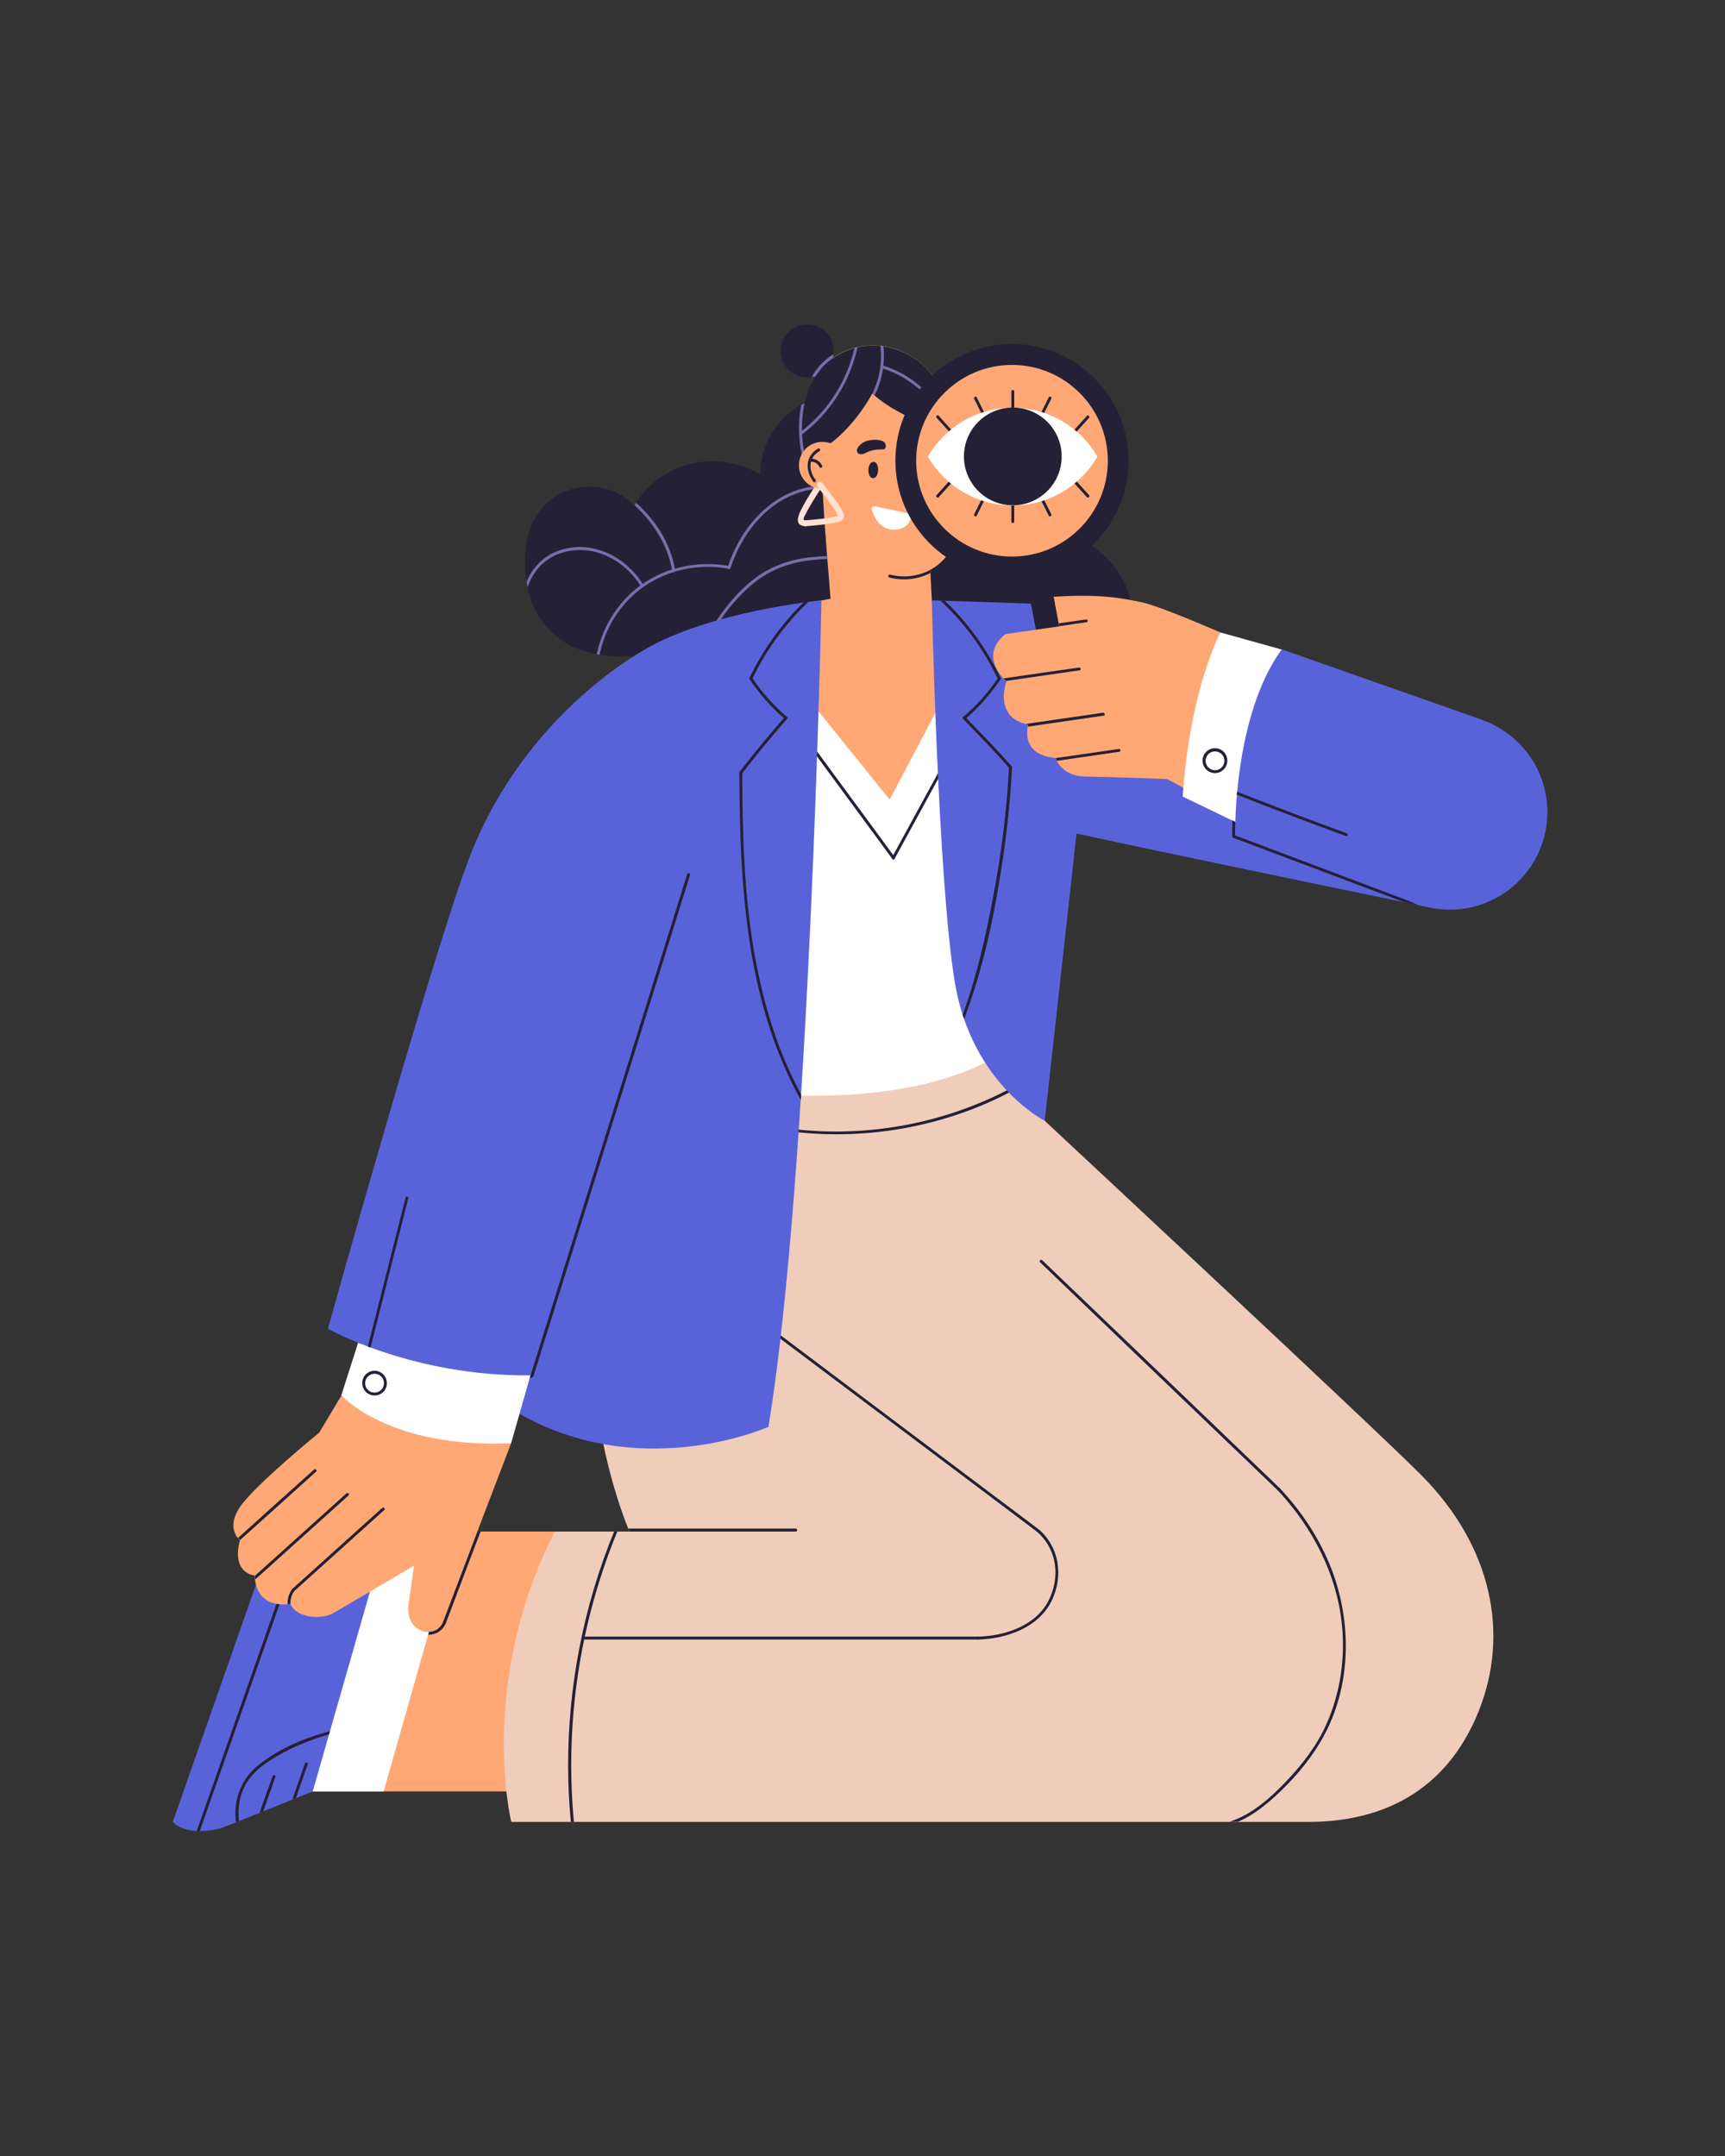 <?xml version="1.0" encoding="utf-8"?>
<!-- Generator: Adobe Illustrator 29.7.1, SVG Export Plug-In . SVG Version: 9.03 Build 0)  -->
<svg version="1.0" id="Layer_1" xmlns="http://www.w3.org/2000/svg" xmlns:xlink="http://www.w3.org/1999/xlink" x="0px" y="0px"
	 viewBox="0 0 1080 1350" style="enable-background:new 0 0 1080 1350;" xml:space="preserve">
<rect x="0" y="0" width="1080" height="1350" fill="#333333" stroke="none"/>
<style type="text/css">
	.st0{fill:#FFFFFF;}
	.st1{fill:#242136;}
	.st2{fill:#FFA875;}
	.st3{fill:#776EAB;}
	.st4{clip-path:url(#SVGID_00000093169161751267376440000017372513308154026626_);}
	.st5{clip-path:url(#SVGID_00000055703716332540441530000000067265579245214352_);}
	.st6{fill:#5963D9;}
	.st7{clip-path:url(#SVGID_00000025443097953920669520000015028960903736731581_);}
	.st8{fill:#F0CCBB;}
	.st9{clip-path:url(#SVGID_00000009549651552421369770000012973507506884782995_);}
	.st10{fill:#FFE0D1;}
</style>
<path class="st0" d="M628.6,710H471.7V433.3h156.9V710"/>
<path class="st1" d="M501.1,459.4c19.1,26.2,38.4,52.2,57.5,78.3c0.7,1,2.3,0,1.6-0.9c-19.1-26.2-38.4-52.2-57.5-78.3
	C502,457.5,500.4,458.4,501.1,459.4"/>
<path class="st1" d="M603,455.3c-14.8,27.1-29.6,54.3-44.5,81.5c-0.6,1,1,2,1.6,0.9c14.8-27.2,29.6-54.3,44.5-81.5
	C605.2,455.2,603.6,454.2,603,455.3"/>
<path class="st1" d="M654.2,332.6c-9.3-28.6-36.2-49.4-67.9-49.4c-3.9,0-7.7,0.3-11.4,0.9c-5.8-21.4-25.3-37.2-48.6-37.2
	c-27.8,0-50.3,22.5-50.3,50.3c-8.7-5.3-18.9-8.4-29.9-8.4c-20.8,0-38.9,11-49,27.6c-7.2-7.2-17.1-11.7-28.1-11.7
	c-18.7,0-34.4,13-38.4,30.5c0,0-12.2,47,25.3,68.3c23.3,13.2,64.1,6.8,91.5,0c10.4-0.2,20.2-3.3,28.5-8.4l0,0l47.1-7.2
	c12,22.7,35.7,38.1,63.2,38.1c6.8,0,13.3-1,19.6-2.7c10.4,14.5,27.4,23.9,46.5,23.9c31.6,0,57.3-25.7,57.3-57.3
	C709.7,358.9,685.1,333.6,654.2,332.6"/>
<path class="st2" d="M583.4,375.9l-1-19.7l-65.9-24.7l3.5,43.4l-18.2,3.5l-23.1,25.2l78.3,97.1l33-62.6L583.4,375.9"/>
<path class="st2" d="M556.3,360.6c10.6,3.4,38.7-0.9,43-28.5c4.4-27.6-4.7-78.3-15.2-96.1c-9.2-15.8-40.5-29.9-65.4-9.8
	c-26.6,21.5-17.1,88.8-0.3,110.5C532.1,354.4,547.4,357.7,556.3,360.6"/>
<path class="st0" d="M547.8,317l21.6,4.6c1,0.2,1.5,1.2,1.3,2.1c-0.8,2.8-3.3,7.8-10.7,8c-9.2,0.2-12.9-8.2-14.2-12.6
	C545.5,317.9,546.6,316.7,547.8,317"/>
<path class="st1" d="M595.4,270.5c0,0-30.2-6.8-49.3-24.1c0,0-16.8,32.7-43.4,39.9c-3.4-25.5,1.8-48.5,16.1-60
	c24.8-20.1,56.1-6,65.4,9.8C588.4,243.2,592.5,256,595.4,270.5"/>
<path class="st3" d="M503.2,289.7c-3.3-11.8-3.8-24.2-1.6-36.1c0.7-0.4,1.4-0.8,2.1-1.1c-2.5,12.1-2.1,24.7,1.3,36.8
	C505.3,290.3,503.5,290.8,503.2,289.7"/>
<path class="st3" d="M553,230.8c16.4,5.4,29.8,17,37.7,32.4c0.5,1.1,2.1,0.1,1.6-0.9c-8.1-15.8-22-27.7-38.8-33.2
	C552.3,228.7,551.9,230.4,553,230.8"/>
<g>
	<defs>
		<rect id="SVGID_1_" x="488" y="203.1" width="34.7" height="34.2"/>
	</defs>
	<clipPath id="SVGID_00000072970604261105999790000003179767177300882563_">
		<use xlink:href="#SVGID_1_"  style="overflow:visible;"/>
	</clipPath>
	<g style="clip-path:url(#SVGID_00000072970604261105999790000003179767177300882563_);">
		<path class="st1" d="M522,219.8c0,9.1-7.4,16.6-16.6,16.6c-9.1,0-16.6-7.4-16.6-16.6c0-9.1,7.4-16.6,16.6-16.6
			C514.6,203.2,522,210.6,522,219.8"/>
	</g>
</g>
<path class="st3" d="M517.6,224.8c-3.7,3-6.9,6.9-9.5,11.4c0.8-0.1,1.7-0.3,2.5-0.6c2.3-3.6,5-6.8,8.2-9.3c0.9-0.7,1.7-1.4,2.6-2
	c0.2-0.8,0.4-1.7,0.5-2.5C520.4,222.6,519,223.6,517.6,224.8"/>
<path class="st2" d="M193.5,1121.7h153.8V959H193.5V1121.7"/>
<path class="st0" d="M286.4,959l-46.2,162.7h-46.7V959H286.4"/>
<g>
	<defs>
		<rect id="SVGID_00000160879111504408317060000004109793874335256229_" x="108.2" y="958.7" width="134.3" height="187.8"/>
	</defs>
	<clipPath id="SVGID_00000042002907258092540170000008062407170795590312_">
		<use xlink:href="#SVGID_00000160879111504408317060000004109793874335256229_"  style="overflow:visible;"/>
	</clipPath>
	<g style="clip-path:url(#SVGID_00000042002907258092540170000008062407170795590312_);">
		<path class="st6" d="M242.4,959h-70.5l-63.7,181.8c8,8.5,26,5.5,31.1,3.6c5.1-1.9,56.5-22.7,56.5-22.7L242.4,959"/>
	</g>
</g>
<g>
	<defs>
		<rect id="SVGID_00000103975011445468306250000011803235182234166674_" x="122.9" y="958.7" width="68.1" height="187.8"/>
	</defs>
	<clipPath id="SVGID_00000079445662188162263460000015964674030056245666_">
		<use xlink:href="#SVGID_00000103975011445468306250000011803235182234166674_"  style="overflow:visible;"/>
	</clipPath>
	<g style="clip-path:url(#SVGID_00000079445662188162263460000015964674030056245666_);">
		<path class="st1" d="M191,959c-4.5,12.9-9.1,25.8-13.6,38.7l-52.3,148.8c-0.6,0-1.3,0-1.9-0.1c0.4-1.2,0.9-2.4,1.3-3.7
			c21.5-61.3,43-122.5,64.5-183.8H191"/>
	</g>
</g>
<path class="st1" d="M172.4,1112.7c-2.5,7.2-5,14.3-7.6,21.5c-0.8,0.3-1.5,0.6-2.3,0.9c2.7-7.7,5.4-15.3,8.1-22.9
	C171,1111,172.8,1111.5,172.4,1112.7"/>
<path class="st1" d="M192.7,1104.7c-2.5,7.1-5,14.1-7.4,21.2c-0.7,0.3-1.5,0.6-2.3,0.9c2.7-7.5,5.3-15.1,7.9-22.6
	C191.3,1103.1,193.1,1103.6,192.7,1104.7"/>
<path class="st1" d="M206.6,1083.9l-0.6,2.1c-11.1,3.2-22,7.5-32,13.3c-0.6,0.3-1.2,0.7-1.7,1c-1.9,1.2-3.8,2.4-5.7,3.7
	c-1.3,0.9-2.5,1.8-3.7,2.8c-0.6,0.5-1.2,1-1.7,1.5c-5.6,5.1-9.5,11.1-11.1,19.2c-0.8,4.2-1,8.6-0.5,12.8c-0.6,0.2-1.2,0.5-1.8,0.7
	c-2-12.6,2.8-26.3,12.6-34.6C173.6,1095.3,190,1088.5,206.6,1083.9"/>
<path class="st8" d="M890.3,924.1c-28-28.3-236.2-222.3-236.2-222.3l-20.5-46.4c-72.6,51.2-208.7,23-208.7,23
	C324.2,799.6,394.1,959,394.1,959h-46.8c-48.5,95.4-27.2,181.8-27.2,181.8s472.6,0,499.1,0c45.7,0,86.2-18.8,106.5-69.1
	C945.4,1022.7,933.8,968.2,890.3,924.1"/>
<path class="st1" d="M498.2,959H394.1c0,0-0.3-0.6-0.8-1.9h104.8C499.4,957.1,499.4,959,498.2,959"/>
<path class="st1" d="M484.1,834.9c55,41.3,110,82.7,164.9,124c1,0.7,1.9-0.9,0.9-1.6c-55-41.3-110-82.7-164.9-124
	C484.1,832.6,483.2,834.2,484.1,834.9"/>
<path class="st1" d="M651.2,790.4c49.6,47.6,99.2,95.3,148.9,142.9c0.9,0.8,2.2-0.5,1.3-1.3c-49.6-47.6-99.2-95.3-148.9-142.9
	C651.6,788.3,650.3,789.6,651.2,790.4"/>
<path class="st1" d="M829.8,1085.1c-7.1,13.7-17.3,26.2-28.4,36.8c-7.6,7.3-16.4,14.6-26.3,18.8h-5.3c13.8-4.3,25.8-15.1,35.5-25.3
	c9.8-10.3,18.9-22,24.8-35c7.4-16.2,11-34.5,10.7-52.3c-0.5-35.7-16.6-69.1-40.8-94.9c-0.8-0.9,0.5-2.2,1.3-1.3
	c13.9,14.8,25.2,32,32.5,51C846.2,1015.5,846,1053.9,829.8,1085.1"/>
<path class="st1" d="M384.5,959h2c-2.7,6.5-5.2,13.1-7.5,19.8c-18.1,51.8-24.8,107.4-19.7,162h-1.9c-1.1-11.6-1.7-23.2-1.7-34.8
	C355.6,1055.7,365.4,1005.5,384.5,959"/>
<path class="st1" d="M366,1026.6c64.7,0,129.4,0,194,0c17.5,0,34.9,0,52.4,0c1.2,0,1.2-1.8,0-1.8c-64.7,0-129.4,0-194,0
	c-17.5,0-34.9,0-52.4,0C364.8,1024.7,364.8,1026.6,366,1026.6"/>
<path class="st1" d="M612.4,1026.6c17.5-0.4,37.7-7.4,45.9-24c7.6-15.4,5.2-33.7-8.1-45.1c-0.9-0.8-2.2,0.5-1.3,1.3
	c13,11,15.2,28.9,7.4,43.8c-8.1,15.5-27.4,21.8-43.8,22.2C611.2,1024.7,611.2,1026.6,612.4,1026.6"/>
<path class="st1" d="M457.1,700.5c50.7,15.3,106.2,12.4,155.2-7.4c13.9-5.6,27.1-12.6,39.6-20.8c1-0.7,0.1-2.2-0.9-1.6
	c-43.8,28.8-97.2,41.7-149.3,36.8c-15-1.4-29.8-4.4-44.2-8.7C456.4,698.3,455.9,700.1,457.1,700.5"/>
<path class="st6" d="M514.3,375.9c0,0-7.1,359.4-33.2,517.5c0,0-93.2,42.1-176.2-21.6L426,513L514.3,375.9"/>
<path class="st0" d="M320,903.7l12.1-42.5l-107.9-20.4l-10.5,32.9c0,0,17.5,22.6,53,28.2C302.3,907.6,320,903.7,320,903.7"/>
<path class="st1" d="M234.5,860.2c-3.2,0-5.9,2.7-5.9,5.9c0,3.3,2.6,5.9,5.9,5.9c3.3,0,5.9-2.6,5.9-5.9
	C240.4,862.8,237.8,860.2,234.5,860.2z M234.5,873.8c-4.3,0-7.7-3.5-7.7-7.8c0-4.3,3.5-7.7,7.7-7.7s7.7,3.5,7.7,7.7
	C242.3,870.3,238.8,873.8,234.5,873.8"/>
<path class="st6" d="M514.3,375.9c0,0-70.8,6.8-112,31.6c-41.2,24.7-85.4,69.3-108.5,129.6C270.8,597.3,205.3,832,205.3,832
	s52.6,29.9,126.8,29.2l98.3-314.7L514.3,375.9"/>
<path class="st6" d="M583.4,375.9c0,0,84.1,2.6,106.9,4c22.7,1.4,62.9,7.8,113.3,33.2L893.9,568c0,0-183.2-37.8-219.9-46.1
	l-19.9,179.9c0,0-45.7-23-56.3-86.7C587.2,551.5,583.4,375.9,583.4,375.9"/>
<g>
	<defs>
		<rect id="SVGID_00000122711458885238835480000002713039143147490463_" x="846.2" y="447.2" width="122.6" height="122.9"/>
	</defs>
	<clipPath id="SVGID_00000133527663158326076220000000902210640988407437_">
		<use xlink:href="#SVGID_00000122711458885238835480000002713039143147490463_"  style="overflow:visible;"/>
	</clipPath>
	<g style="clip-path:url(#SVGID_00000133527663158326076220000000902210640988407437_);">
		<path class="st6" d="M968.8,508.5c0,33.7-27.3,61.1-61.1,61.1c-33.7,0-61.1-27.4-61.1-61.1c0-33.7,27.3-61.1,61.1-61.1
			C941.4,447.4,968.8,474.7,968.8,508.5"/>
	</g>
</g>
<path class="st1" d="M633.6,215.4c40.3,0,73,32.8,73,73.1c0,40.3-32.8,73.1-73,73.1c-40.3,0-73-32.8-73-73.1
	C560.5,248.2,593.3,215.4,633.6,215.4"/>
<path class="st2" d="M633.6,228.5c33.1,0,60,26.9,60,60c0,33.1-26.9,60-60,60c-33.1,0-60-26.9-60-60
	C573.6,255.4,600.5,228.5,633.6,228.5"/>
<path class="st1" d="M619.2,264.2c-2.6-5.1-5.1-10.2-7.7-15.4c-0.5-1.1-2.1-0.1-1.6,0.9c2.6,5.1,5.1,10.3,7.7,15.4
	C618.1,266.2,619.7,265.2,619.2,264.2c-2.6-5.1-5.1-10.2-7.7-15.4c-0.5,0.3-1.1,0.6-1.6,0.9c2.6,5.1,5.1,10.3,7.7,15.4
	C618.1,266.2,619.7,265.2,619.2,264.2"/>
<path class="st1" d="M599.2,273.1c-3.8-4.2-7.7-8.5-11.5-12.8c-0.4,0.4-0.9,0.9-1.3,1.3c3.8,4.2,7.7,8.5,11.5,12.7
	C598.7,275.3,600,274,599.2,273.1c-3.8-4.2-7.7-8.5-11.5-12.8c-0.8-0.9-2.1,0.4-1.3,1.3c3.8,4.2,7.7,8.5,11.5,12.7
	C598.7,275.3,600,274,599.2,273.1"/>
<path class="st1" d="M650.5,265.1c2.6-5.1,5.1-10.3,7.7-15.4c0.5-1.1-1.1-2-1.6-0.9c-2.6,5.1-5.1,10.3-7.7,15.4
	C648.4,265.2,650,266.2,650.5,265.1c2.6-5.1,5.1-10.3,7.7-15.4c-0.5-0.3-1.1-0.6-1.6-0.9c-2.6,5.1-5.1,10.3-7.7,15.4
	C648.4,265.2,650,266.2,650.5,265.1"/>
<path class="st1" d="M670.3,274.4c3.8-4.2,7.7-8.5,11.5-12.7c0.8-0.9-0.5-2.2-1.3-1.3c-3.8,4.3-7.7,8.5-11.5,12.8
	C668.2,274,669.5,275.3,670.3,274.4c3.8-4.2,7.7-8.5,11.5-12.7c-0.4-0.4-0.9-0.9-1.3-1.3c-3.8,4.3-7.7,8.5-11.5,12.8
	C668.2,274,669.5,275.3,670.3,274.4"/>
<path class="st1" d="M635,262.3c0-5.7,0-11.5,0-17.2c0-1.2-1.8-1.2-1.8,0c0,5.7,0,11.5,0,17.2C633.1,263.5,635,263.5,635,262.3
	c0-5.7,0-11.5,0-17.2c-0.6,0-1.2,0-1.8,0c0,5.7,0,11.5,0,17.2C633.1,263.5,635,263.5,635,262.3"/>
<path class="st1" d="M619.2,307.5c-2.6,5.1-5.1,10.2-7.7,15.4c-0.5,1.1-2.1,0.1-1.6-0.9c2.6-5.1,5.1-10.2,7.7-15.4
	C618.1,305.5,619.7,306.5,619.2,307.5c-2.6,5.1-5.1,10.2-7.7,15.4c-0.5-0.3-1.1-0.6-1.6-0.9c2.6-5.1,5.1-10.2,7.7-15.4
	C618.1,305.5,619.7,306.5,619.2,307.5"/>
<path class="st1" d="M599.2,298.6c-3.8,4.2-7.7,8.5-11.5,12.7c-0.4-0.4-0.9-0.9-1.3-1.3c3.8-4.2,7.7-8.5,11.5-12.7
	C598.7,296.4,600,297.7,599.2,298.6c-3.8,4.2-7.7,8.5-11.5,12.7c-0.8,0.9-2.1-0.4-1.3-1.3c3.8-4.2,7.7-8.5,11.5-12.7
	C598.7,296.4,600,297.7,599.2,298.6"/>
<path class="st1" d="M650.5,306.6c2.6,5.1,5.1,10.2,7.7,15.4c0.5,1.1-1.1,2-1.6,0.9c-2.6-5.1-5.1-10.2-7.7-15.4
	C648.4,306.5,650,305.5,650.5,306.6c2.6,5.1,5.1,10.2,7.7,15.4c-0.5,0.3-1.1,0.6-1.6,0.9c-2.6-5.1-5.1-10.2-7.7-15.4
	C648.4,306.5,650,305.5,650.5,306.6"/>
<path class="st1" d="M670.3,297.3c3.8,4.2,7.7,8.5,11.5,12.7c0.8,0.9-0.5,2.2-1.3,1.3c-3.8-4.2-7.7-8.5-11.5-12.7
	C668.2,297.7,669.5,296.4,670.3,297.3c3.8,4.2,7.7,8.5,11.5,12.7c-0.4,0.4-0.9,0.9-1.3,1.3c-3.8-4.2-7.7-8.5-11.5-12.7
	C668.2,297.7,669.5,296.4,670.3,297.3"/>
<path class="st1" d="M635,309.4c0,5.7,0,11.5,0,17.2c0,1.2-1.8,1.2-1.8,0c0-5.7,0-11.5,0-17.2C633.1,308.2,635,308.2,635,309.4
	c0,5.7,0,11.5,0,17.2c-0.6,0-1.2,0-1.8,0c0-5.7,0-11.5,0-17.2C633.1,308.2,635,308.2,635,309.4"/>
<path class="st0" d="M687.1,285.9c-10.6,18.3-30.4,30.6-53.1,30.6c-22.7,0-42.5-12.3-53.1-30.6c10.6-18.3,30.4-30.6,53.1-30.6
	C656.7,255.3,676.5,267.6,687.1,285.9"/>
<path class="st1" d="M664.7,285.8c0,16.9-13.7,30.6-30.6,30.6c-16.9,0-30.6-13.7-30.6-30.6c0-16.9,13.7-30.6,30.6-30.6
	C651,255.2,664.7,268.9,664.7,285.8"/>
<path class="st1" d="M663.3,392.3l-14.6,2.8l-8.2-42.7l14.6-2.8L663.3,392.3"/>
<path class="st2" d="M764,396c0,0-37.9-16.6-49.3-18.9c-11.4-2.3-24.7-5.4-55-3.4l3.5,18.5l-33.5,4.8c0,0-18,11.6,0.4,29.8
	c0,0-8.5,22.6,13.7,26.9c0,0-6.1,18.8,17,20.9c0,0,3.6,11.4,18.2,11.6s51.7,1.6,51.7,1.6l11,5.9L764,396"/>
<path class="st0" d="M764,396l38.4,10.7l-27.7,108.6l-34.2-16.5C740.6,498.8,742.8,440.8,764,396"/>
<path class="st1" d="M760.7,470.5c-3.3,0-5.9,2.6-5.9,5.9c0,3.2,2.7,5.9,5.9,5.9c3.2,0,5.9-2.7,5.9-5.9
	C766.6,473.1,763.9,470.5,760.7,470.5z M760.7,484.1c-4.3,0-7.8-3.5-7.8-7.8c0-4.3,3.5-7.8,7.8-7.8c4.3,0,7.7,3.5,7.7,7.8
	C768.4,480.6,764.9,484.1,760.7,484.1"/>
<path class="st6" d="M886.4,565.7L773.3,523c0,0-1.5-74.3,29.2-116.4l125.7,44.2L886.4,565.7"/>
<path class="st2" d="M320,903.7c0,0-37.9,98.9-42.4,111.5s-24.3,6.7-21.9-10.2c2.5-17,3.5-24.6,3.5-24.6s-43.3,25.5-50.6,29.7
	c-7.2,4.2-23.2,3.2-26.8-5.9c0,0-21.3,4.8-22.4-17.7c0,0-14.7-1-9.2-22.1c0,0-9.3-7.2,0.2-21c9.5-13.8,49.5-46.4,49.5-46.4
	l13.8-23.1C213.8,873.7,243.3,907.1,320,903.7"/>
<path class="st1" d="M515,306.9l4,63.3l-20.3-40.5l-6-26.6l16.9-2C509.6,301.1,512,303.2,515,306.9"/>
<path class="st3" d="M456.3,356.2c-11.2-2.2-22.9-1.5-33.7,1.7c-0.4,0.1-0.8,0.2-1.2,0.4c-8.4,2.7-16.4,7-23.2,12.8
	c-11.8,10-19.7,23.9-22.8,38.9c-0.6-0.1-1.2-0.2-1.8-0.3c3.3-15.8,11.8-30.5,24.4-40.8c0.9-0.8,1.9-1.5,2.9-2.2
	c0.5-0.4,1-0.7,1.5-1.1c5.7-3.9,11.8-6.9,18.3-9c0.6-0.2,1.2-0.4,1.8-0.5c11-3.2,22.9-3.8,34.3-1.6
	C457.9,354.6,457.4,356.4,456.3,356.2"/>
<path class="st3" d="M457.4,355.6c8.3-25.2,27.9-47.6,55.7-49.7c1.2-0.1,1.2-1.9,0-1.8c-28.7,2.1-48.9,25-57.5,51
	C455.3,356.2,457.1,356.7,457.4,355.6"/>
<path class="st10" d="M504.2,325.8c-2.3,0-0.4-2.7,0.2-3.9c1.1-2.3,2.4-4.5,3.7-6.7c2.2-3.6,4.4-7.2,6.7-10.7c1.3-2-1.9-3.8-3.2-1.9
	c-3.7,5.4-7.3,11.1-10.2,16.9c-2,4-3.9,9.7,2.7,9.9C506.5,329.5,506.5,325.8,504.2,325.8"/>
<path class="st2" d="M500.2,291.4c0,8.1,6.6,14.7,14.7,14.7c8.1,0,14.7-6.6,14.7-14.7c0-8.1-6.6-14.7-14.7-14.7
	C506.8,276.6,500.2,283.2,500.2,291.4"/>
<path class="st1" d="M512.1,280.9c-8,4.7-8.1,14-2.8,20.8c0.7,0.9,2-0.4,1.3-1.3c-4.6-5.9-4.5-13.9,2.4-17.9
	C514.1,281.9,513.1,280.3,512.1,280.9"/>
<path class="st1" d="M514.7,291.5c-1.2-2.6-3.9-4.3-6.8-4.3c-1.2,0-1.2,1.8,0,1.9c2.3,0,4.2,1.3,5.2,3.4
	C513.6,293.5,515.2,292.5,514.7,291.5"/>
<path class="st1" d="M549.8,294.3c-0.1,3-1.5,5.2-3.2,5.1c-1.7,0-3-2.2-2.9-5.2c0.1-3,1.5-5.1,3.2-5
	C548.6,289.2,549.9,291.3,549.8,294.3"/>
<path class="st1" d="M546.2,282c2.8-0.7,4.8-0.5,6.9-0.6c1.9-0.1,2.3-4-0.5-5.2c-2.8-1.2-7.1-1-10.2,0c-2.6,0.8-6.1,3.7-5.9,6.1
	c0.3,2.4,2.7,2.5,4.6,1.7C543.2,283.1,544.3,282.4,546.2,282"/>
<path class="st10" d="M524.1,323.2c-6.5,1.5-13.3,2.1-19.9,2.6c-2.4,0.2-2.4,3.9,0,3.7c7-0.5,14.1-1.2,20.9-2.7
	C527.4,326.2,526.4,322.7,524.1,323.2"/>
<path class="st10" d="M512,304.9c2.5,3.2,5,6.5,7.4,9.8c0.8,1.1,6.1,8,4.8,8.5c-2.2,0.8-1.3,4.4,1,3.6c3.8-1.4,3.9-4.1,2-7.3
	c-3.6-6-8.2-11.6-12.5-17.2C513.1,300.4,510.5,303,512,304.9"/>
<path class="st1" d="M582.5,358.8c-7.8,4-16.9,5.1-25.7,2.8c-1.2-0.3-0.7-2.1,0.5-1.8c8.6,2.2,17.6,1.1,25.2-3L582.5,358.8"/>
<path class="st1" d="M676,419.7c-15.4,2.2-30.8,4.5-46.2,6.7c-0.5-0.6-1-1.1-1.5-1.6c15.7-2.3,31.5-4.6,47.2-6.8
	C676.6,417.8,677.1,419.5,676,419.7"/>
<path class="st1" d="M680.3,389.6c-5.7,0.8-11.4,1.6-17,2.5l-0.3-1.8c5.6-0.8,11.3-1.6,16.9-2.4C681,387.7,681.5,389.4,680.3,389.6"
	/>
<path class="st1" d="M691,448.1c-15.8,2.3-31.6,4.6-47.4,6.9c0.2-0.8,0.3-1.3,0.3-1.3c-0.6-0.1-1.2-0.2-1.7-0.4
	c16.1-2.3,32.2-4.7,48.3-7C691.7,446.2,692.2,448,691,448.1"/>
<path class="st1" d="M700.8,470.7c-13,1.9-26.1,3.8-39.1,5.7c-0.5-1-0.8-1.7-0.8-1.7c0,0-0.1,0-0.1,0c13.2-1.9,26.3-3.8,39.5-5.7
	C701.5,468.7,702,470.5,700.8,470.7"/>
<path class="st1" d="M501.6,685.3c-0.1,1.2-0.1,2.3-0.2,3.5c-3.9-7-7.4-14.1-10.6-21.5c-25-57.7-27.6-121.4-27.9-183.3
	c0-1.2,1.8-1.2,1.8,0c0.1,18.2,0.3,36.5,1.3,54.7C468.7,589.1,477.4,640.7,501.6,685.3"/>
<path class="st1" d="M464.6,484.3c9-11.7,18.4-23,28.1-34.1c0.8-0.9-0.5-2.2-1.3-1.3c-9.8,11.2-19.3,22.7-28.4,34.4
	C462.3,484.3,463.9,485.2,464.6,484.3"/>
<path class="st1" d="M469.3,425.3c6.2,9.3,13.6,17.6,22.1,24.9c0.9,0.8,2.2-0.5,1.3-1.3c-8.4-7.2-15.6-15.3-21.8-24.5
	C470.3,423.4,468.7,424.3,469.3,425.3"/>
<path class="st1" d="M506.1,376.9c-14.6,13.8-26.5,30.2-35.2,48.4c-0.5,1.1-2.1,0.1-1.6-0.9c8.4-17.6,19.8-33.5,33.7-47.1
	C504.1,377.2,505.1,377,506.1,376.9"/>
<path class="st1" d="M633.6,480.5c-0.9,18.2-2.7,36.4-5.3,54.5c-5.1,34.8-12.1,70.2-24.7,103.1c-0.3-0.9-0.6-1.7-0.9-2.6
	c7.1-19.3,12.1-39.4,16.3-59.7c6.5-31.3,11.1-63,12.7-95c0-0.1,0-0.2,0-0.3c0.1-0.8,1-1.1,1.5-0.7
	C633.5,479.9,633.6,480.1,633.6,480.5"/>
<path class="st1" d="M633.3,479.8c-9.2-10.7-19.2-20.7-29-30.9c-0.8-0.9-2.1,0.4-1.3,1.3c9.8,10.2,19.8,20.2,29,30.9
	C632.8,482,634.1,480.7,633.3,479.8"/>
<path class="st1" d="M624.9,424.4c-6.1,9.2-13.4,17.3-21.8,24.5c-0.9,0.8,0.4,2.1,1.3,1.3c8.5-7.3,15.8-15.6,22.1-24.9
	C627.1,424.3,625.5,423.4,624.9,424.4"/>
<path class="st1" d="M624.9,425.3c-0.1-0.2-0.2-0.4-0.3-0.5c-8.8-18.4-20.9-34.8-35.8-48.7c0.8,0,1.8,0.1,2.8,0.1
	c14.4,13.8,26.2,30.1,34.8,48.2v0C627,425.5,625.4,426.4,624.9,425.3"/>
<path class="st1" d="M842.7,523.5c-22.9-8.3-45.7-17-68.4-25.9c0.1-0.6,0.1-1.3,0.2-1.9c22.8,9,45.7,17.7,68.7,26.1
	C844.3,522.2,843.9,523.9,842.7,523.5"/>
<path class="st1" d="M255.6,750.4c-7.9,31.1-15.7,62.2-23.6,93.4c-0.6-0.2-1.2-0.4-1.7-0.6c7.9-31.1,15.7-62.1,23.6-93.2
	C254.1,748.7,255.9,749.2,255.6,750.4"/>
<path class="st1" d="M197.9,921.5c-15.9,14.3-31.7,28.6-47.6,42.8c-0.1-0.1-0.6-0.5-1.3-1.3c15.9-14.3,31.7-28.6,47.6-42.8
	C197.5,919.4,198.8,920.7,197.9,921.5"/>
<path class="st1" d="M218.2,936.4c-19.5,17.5-38.9,35.1-58.4,52.6c-0.1-0.7-0.2-1.5-0.2-2.3c19.1-17.2,38.2-34.4,57.3-51.6
	C217.8,934.3,219.1,935.6,218.2,936.4"/>
<path class="st1" d="M184.3,996.2c18.8-16.9,37.5-33.8,56.3-50.7c0.9-0.8-0.4-2.1-1.3-1.3c-18.8,16.9-37.5,33.8-56.3,50.7
	C182.1,995.7,183.4,997,184.3,996.2"/>
<path class="st1" d="M184.4,996c-1.8,2.5-2.7,5.3-2.5,8.2c0,0,0,0,0,0c0,0-0.7,0.2-1.8,0.3c-0.2-3.3,0.7-6.6,2.8-9.4
	C183.5,994.1,185.1,995,184.4,996"/>
<path class="st1" d="M431.4,546.9c-0.1,0-0.2-0.1-0.3-0.1c-0.4,0-0.8,0.2-0.9,0.6l-98,313.7l-0.5,1.8c1.1,0,2.1-0.7,2.5-1.8L432,548
	C432.1,547.6,431.9,547.1,431.4,546.9"/>
<path class="st1" d="M882,564.1l-108.7-41c0,0-0.1-3.1,0.1-8.5l-1.8-0.9c-0.2,5.8-0.1,9.3-0.1,9.4l0,1.3l1.2,0.4L879,564.9
	c3.6,0.7,6.7,1.4,9,1.9L882,564.1"/>
<path class="st1" d="M298.9,959c-9.5,25-19.1,50.2-21.3,56.1c-1.6,4.5-5.2,6.6-9,6.7l-0.5,1.8c0.1,0,0.1,0,0.2,0
	c5.1,0,9.3-3,11.1-7.9c2.2-5.9,11.9-31.6,21.5-56.8H298.9"/>
<path class="st3" d="M547.6,247.6c-0.5-0.4-1-0.8-1.4-1.3c4.5-9.2,6.3-19.5,5-29.8c0.6,0.1,1.2,0.2,1.9,0.2
	C554.2,227.5,552.3,238.1,547.6,247.6"/>
<path class="st3" d="M536.9,217.3c-4.6,21.5-16.9,41.1-34.6,54.6c-0.2,0.1-0.4,0.2-0.5,0.2c-0.7,0-1.1-1.2-0.4-1.8
	c0.1-0.1,0.3-0.2,0.4-0.3c16.9-13,28.5-31.7,33.2-52.2C535.5,217.6,536.2,217.4,536.9,217.3"/>
<path class="st3" d="M400.9,366.6C400.9,366.6,400.9,366.6,400.9,366.6c-10-15.9-28.9-25.9-47.7-20.9c-12,3.2-19.3,11.7-22.9,22
	c-0.2-1.2-0.5-2.3-0.6-3.5v0c4.1-9.6,11.6-17.3,23-20.3c19.5-5.2,39.2,5.1,49.7,21.7c0,0,0,0.1,0.1,0.1
	C403.1,366.6,401.5,367.5,400.9,366.6"/>
<path class="st3" d="M422.7,357.2c0,0.3,0,0.5-0.2,0.7c-0.3,0.4-0.8,0.5-1.2,0.4c-0.2-0.1-0.4-0.3-0.4-0.6c-0.1-0.4-0.1-0.7-0.2-1.1
	c-3.1-16.3-11.8-29.4-23.4-40.2c0.3-0.5,0.7-1.1,1-1.6c12,11,21.1,24.4,24.2,41.2C422.6,356.4,422.6,356.8,422.7,357.2"/>
<path class="st3" d="M517.8,348.2l0.1,1.8c-2.9,0-9.2,0.6-12.1,1c-12.5,1.6-24.7,6.4-34.4,14.5c-7.7,6.4-14.4,14-20.1,22.4
	c-0.9,0.2-1.8,0.5-2.8,0.8c6.6-10,14.5-19.2,23.9-26.4c9.4-7.2,20.9-11.5,32.8-13.1C508.4,348.8,514.7,348.2,517.8,348.2"/>
</svg>
